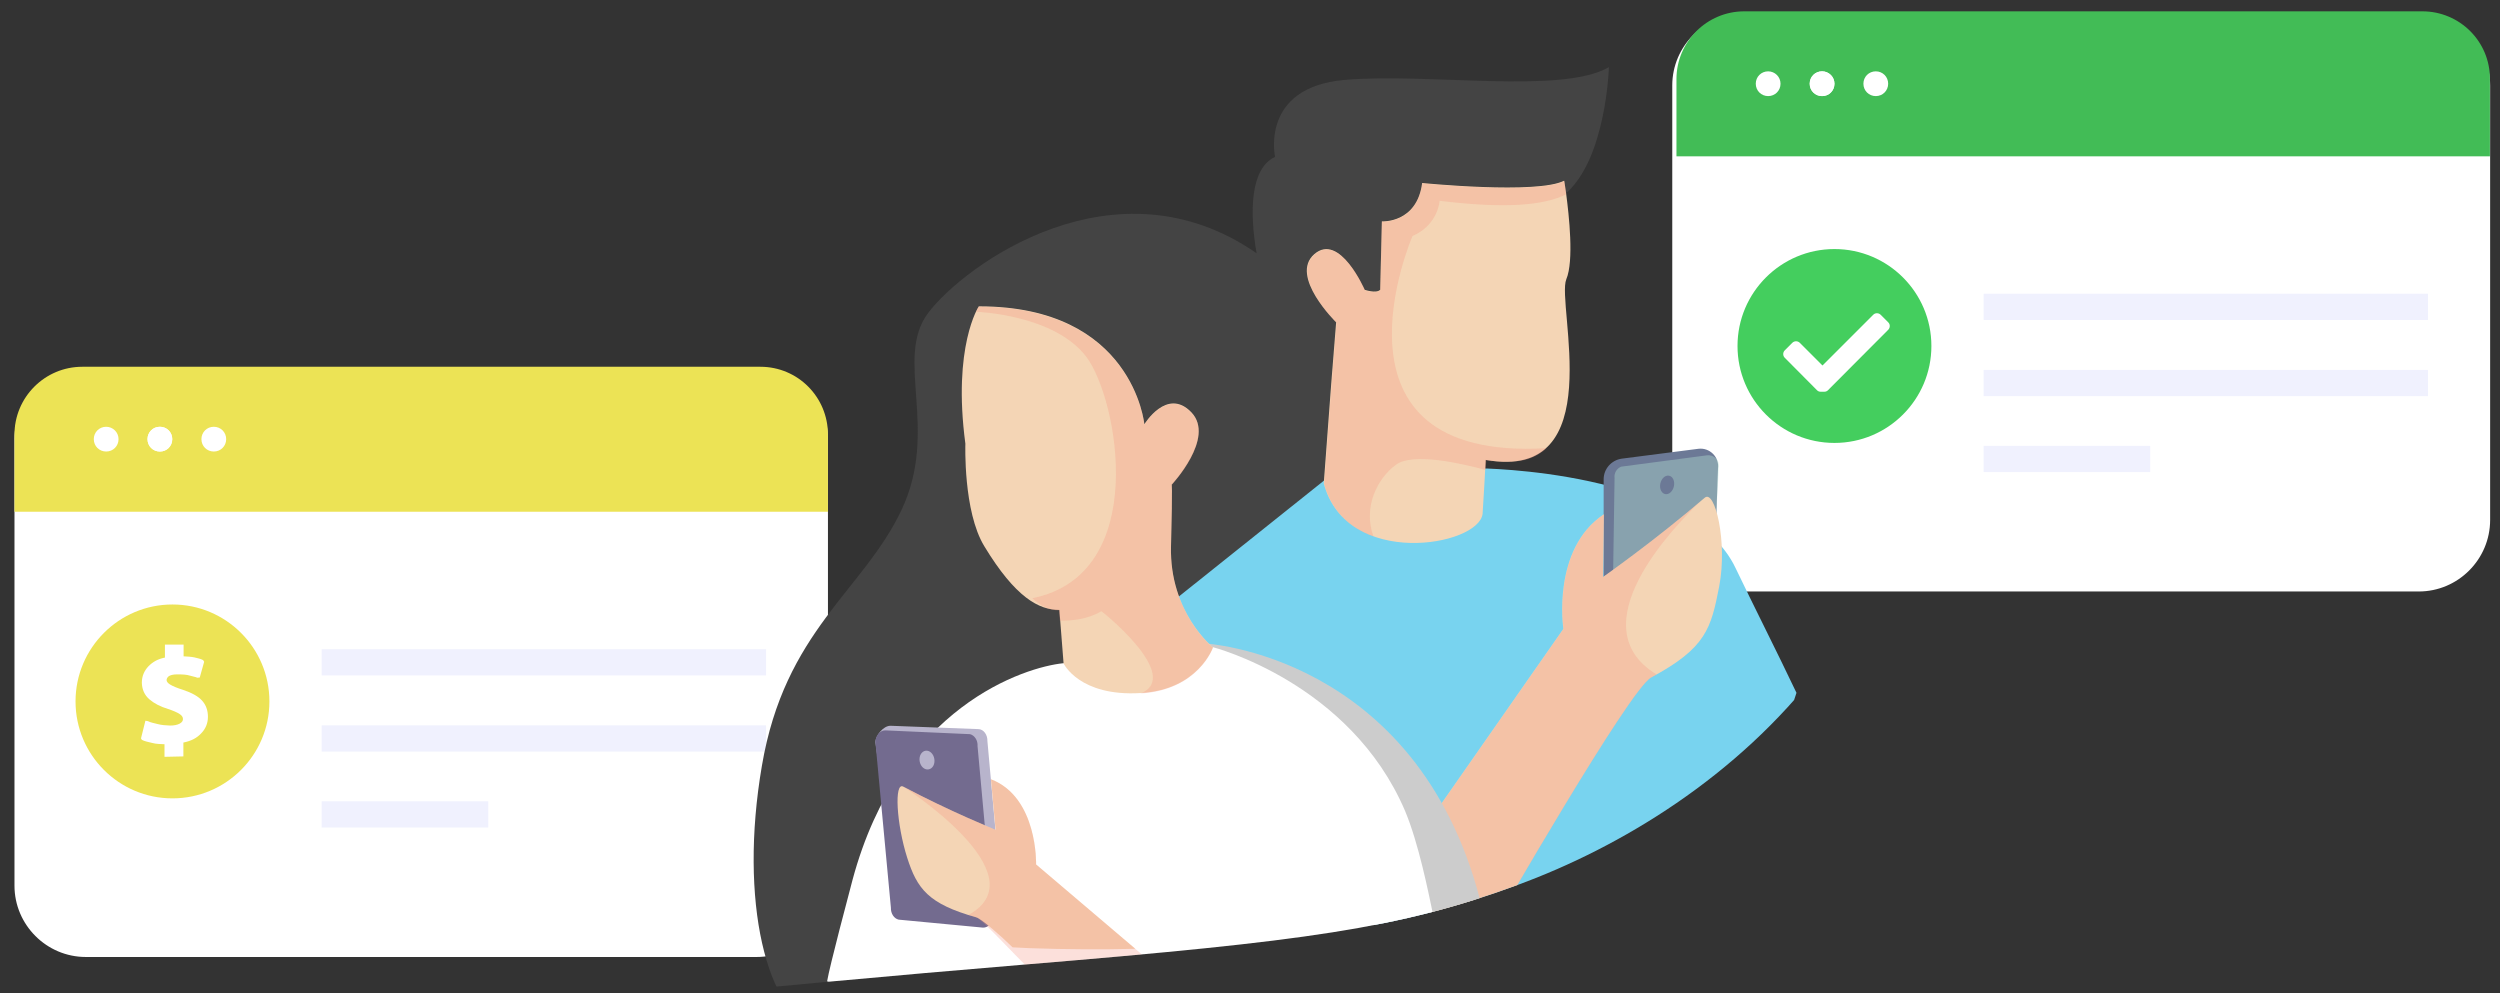 <?xml version="1.0" encoding="utf-8"?>
<!-- Generator: Adobe Illustrator 23.0.2, SVG Export Plug-In . SVG Version: 6.00 Build 0)  -->
<svg version="1.1" id="Layer_1" xmlns="http://www.w3.org/2000/svg" xmlns:xlink="http://www.w3.org/1999/xlink" x="0px" y="0px"
	 viewBox="0 0 1191.5 473.5" style="enable-background:new 0 0 1191.5 473.5;" xml:space="preserve">
<rect x="0" y="0" width="1191.5" height="473.5" fill="#333333" stroke="none"/>
<style type="text/css">
	.st0{fill:#FFFFFF;}
	.st1{fill:#ECE355;}
	.st2{fill:#F0F1FE;}
	.st3{display:none;}
	.st4{display:inline;}
	.st5{fill-rule:evenodd;clip-rule:evenodd;fill:#FFFFFF;}
	.st6{display:none;fill-rule:evenodd;clip-rule:evenodd;fill:#FFFFFF;}
	.st7{fill:#42BC56;}
	.st8{fill:#44CE5E;}
	.st9{display:none;fill:#FFFFFF;}
	.st10{display:inline;fill-rule:evenodd;clip-rule:evenodd;fill:#FFFFFF;}
	.st11{clip-path:url(#SVGID_1_);}
	.st12{fill:#444444;}
	.st13{fill:#78D3EF;}
	.st14{fill:#6C7996;}
	.st15{opacity:0.38;fill:#B7E5D5;}
	.st16{fill:#F4D5B5;}
	.st17{opacity:0.28;fill:#F4907D;}
	.st18{fill:#CCCCCC;}
	.st19{fill:#B8B4CC;}
	.st20{fill:#736B8F;}
	.st21{display:none;opacity:5.000000e-02;}
	.st22{display:inline;fill:#5DD782;}
	.st23{display:inline;fill:#FFFFFF;}
</style>
<g>
	<g>
		<path class="st0" d="M360.6,456.1H40.9c-18.7,0-34-15.3-34-34V209.2c0-18.7,15.3-34,34-34h319.7c18.7,0,34,15.3,34,34v212.9
			C394.6,440.8,379.3,456.1,360.6,456.1z"/>
		<path class="st1" d="M362.4,174.8H39.2c-17.8,0-32.3,14.5-32.3,32.3v36.8h387.7v-36.8C394.6,189.2,380.2,174.8,362.4,174.8z"/>
		<path class="st0" d="M56.5,209.3c0,3.3-2.6,5.9-5.9,5.9c-3.3,0-5.9-2.6-5.9-5.9c0-3.3,2.6-5.9,5.9-5.9
			C53.8,203.4,56.5,206,56.5,209.3z"/>
		<path class="st0" d="M82.1,209.3c0,3.3-2.6,5.9-5.9,5.9s-5.9-2.6-5.9-5.9c0-3.3,2.6-5.9,5.9-5.9S82.1,206,82.1,209.3z"/>
		<path class="st0" d="M82.1,209.3c0,3.3-2.6,5.9-5.9,5.9s-5.9-2.6-5.9-5.9c0-3.3,2.6-5.9,5.9-5.9S82.1,206,82.1,209.3z"/>
		<path class="st0" d="M107.8,209.3c0,3.3-2.6,5.9-5.9,5.9c-3.3,0-5.9-2.6-5.9-5.9c0-3.3,2.6-5.9,5.9-5.9
			C105.2,203.4,107.8,206,107.8,209.3z"/>
		<path class="st1" d="M128.4,334.3c0,25.5-20.7,46.2-46.2,46.2c-25.5,0-46.2-20.7-46.2-46.2c0-25.5,20.7-46.2,46.2-46.2
			C107.7,288.1,128.4,308.8,128.4,334.3z"/>
		<rect x="153.3" y="309.4" class="st2" width="211.8" height="12.5"/>
		<rect x="153.3" y="345.7" class="st2" width="211.8" height="12.5"/>
		<rect x="153.3" y="381.9" class="st2" width="79.4" height="12.5"/>
	</g>
	<g id="_x2B__2_" class="st3">
		<g class="st4">
			<path class="st5" d="M988.2-262.1l-15,0l0-15c0-1.7-1.3-3.1-3-3.1l-6,0c-1.6,0-3,1.4-3,3.1l0,15l-15,0c-1.7,0-3.1,1.3-3.1,3l0,6
				c0,1.6,1.4,3,3.1,3l15,0l0,15c0,1.7,1.3,3.1,3,3.1l6,0c1.6,0,3-1.4,3-3.1l0-15l15,0c1.7,0,3.1-1.3,3.1-3l0-6
				C991.3-260.8,989.9-262.1,988.2-262.1z"/>
		</g>
	</g>
	<path id="done_2_" class="st6" d="M992.4-266.8l-28.8,28.9c-0.5,0.5-1.1,0.7-1.7,0.7v0h-1.8v0c-0.6,0-1.2-0.2-1.7-0.7L943-253.4
		c-1-1-0.9-2.6,0-3.5l3.6-3.6c1-1,2.6-1,3.6,0l10.8,10.8l24.2-24.2c1-1,2.6-0.9,3.5,0l3.6,3.6C993.3-269.3,993.4-267.7,992.4-266.8z
		"/>
	<path id="_x24__2_" class="st0" d="M78.4,360.7v-6c-2.1-0.1-4-0.1-5.8-0.6c-2.1-0.5-3.7-0.8-5-1.5l-0.4-0.7l2.1-8.4l1.2,0.2
		c1.3,0.7,2.9,0.9,4.7,1.4c1.8,0.5,3.8,0.6,5.9,0.7c1.8,0,3.4-0.3,4.5-0.9c1.1-0.6,1.6-1.3,1.6-2.2c0-0.9-0.5-1.7-1.6-2.4
		c-1.2-0.8-3.1-1.6-5.5-2.4c-3.7-1.1-6.7-2.7-8.9-4.6c-2.3-2-3.5-4.6-3.6-7.9c0-3.1,1.1-5.7,3.2-7.9c2-2,4.3-3.4,7.8-4.1v-6.2h8.9
		v5.6c1.9,0.1,3.6,0.2,5.1,0.5c1.6,0.4,3.1,0.7,4.2,1.3l0.5,0.8l-2.1,7.5l-1.2,0.1c-0.7-0.4-1.9-0.5-3.5-1c-1.5-0.5-3.6-0.6-6.1-0.6
		c-1.9,0-3.3,0.4-4,0.9c-0.7,0.6-1,1.2-1,1.8c0,0.7,0.5,1.4,1.6,2.1c1.3,0.8,3.4,1.7,6.3,2.6c4.2,1.4,7.2,3.1,9,5.1
		c1.9,2.1,2.8,4.7,2.8,7.7c0,3.1-1.1,5.8-3.3,8c-2,2.1-4.5,3.5-8.4,4.3v6.6L78.4,360.7z"/>
</g>
<g>
	<g>
		<path class="st0" d="M1152.8,281.9H831c-18.7,0-34-15.3-34-34V40.7c0-18.7,15.3-34,34-34h321.8c18.7,0,34,15.3,34,34v207.1
			C1186.8,266.6,1171.5,281.9,1152.8,281.9z"/>
		<path class="st7" d="M1154.5,5.4H831.3c-17.8,0-32.3,14.5-32.3,32.3v36.8h387.7V37.7C1186.8,19.8,1172.3,5.4,1154.5,5.4z"/>
		<path class="st0" d="M848.6,39.9c0,3.3-2.6,5.9-5.9,5.9c-3.3,0-5.9-2.6-5.9-5.9c0-3.3,2.6-5.9,5.9-5.9
			C845.9,34,848.6,36.6,848.6,39.9z"/>
		<path class="st0" d="M874.3,39.9c0,3.3-2.6,5.9-5.9,5.9c-3.3,0-5.9-2.6-5.9-5.9c0-3.3,2.6-5.9,5.9-5.9
			C871.6,34,874.3,36.6,874.3,39.9z"/>
		<path class="st0" d="M874.3,39.9c0,3.3-2.6,5.9-5.9,5.9c-3.3,0-5.9-2.6-5.9-5.9c0-3.3,2.6-5.9,5.9-5.9
			C871.6,34,874.3,36.6,874.3,39.9z"/>
		<path class="st0" d="M899.9,39.9c0,3.3-2.6,5.9-5.9,5.9c-3.3,0-5.9-2.6-5.9-5.9c0-3.3,2.6-5.9,5.9-5.9
			C897.3,34,899.9,36.6,899.9,39.9z"/>
		<path class="st8" d="M920.5,164.9c0,25.5-20.7,46.2-46.2,46.2c-25.5,0-46.2-20.7-46.2-46.2c0-25.5,20.7-46.2,46.2-46.2
			C899.8,118.7,920.5,139.4,920.5,164.9z"/>
		<rect x="945.4" y="140" class="st2" width="211.8" height="12.5"/>
		<rect x="945.4" y="176.3" class="st2" width="211.8" height="12.5"/>
		<rect x="945.4" y="212.5" class="st2" width="79.4" height="12.5"/>
	</g>
	<g id="_x2B__5_" class="st3">
		<g class="st4">
			<path class="st5" d="M1780.3-351.5l-15,0l0-15c0-1.7-1.3-3.1-3-3.1l-6,0c-1.6,0-3,1.4-3,3.1l0,15l-15,0c-1.7,0-3.1,1.3-3.1,3l0,6
				c0,1.6,1.4,3,3.1,3l15,0l0,15c0,1.7,1.3,3.1,3,3.1l6,0c1.6,0,3-1.4,3-3.1l0-15l15,0c1.7,0,3.1-1.3,3.1-3l0-6
				C1783.4-350.2,1782-351.5,1780.3-351.5z"/>
		</g>
	</g>
	<path id="done_3_" class="st5" d="M900,157.1l-28.8,28.9c-0.5,0.5-1.1,0.7-1.7,0.7v0h-1.8v0c-0.6,0-1.2-0.2-1.7-0.7l-15.4-15.5
		c-1-1-0.9-2.6,0-3.5l3.6-3.6c1-1,2.6-1,3.6,0l10.8,10.8l24.2-24.2c1-1,2.6-0.9,3.5,0l3.6,3.6C900.9,154.5,900.9,156.1,900,157.1z"
		/>
	<path id="_x24__3_" class="st9" d="M868.5,210.3v-6c-2.1-0.1-4-0.1-5.8-0.6c-2.1-0.5-3.7-0.8-5-1.5l-0.4-0.7l2.1-8.4l1.2,0.2
		c1.3,0.7,2.9,0.9,4.7,1.4c1.8,0.5,3.8,0.6,5.9,0.7c1.8,0,3.4-0.3,4.5-0.9c1.1-0.6,1.6-1.3,1.6-2.2c0-0.9-0.5-1.7-1.6-2.4
		c-1.2-0.8-3.1-1.6-5.5-2.4c-3.7-1.1-6.7-2.7-8.9-4.6c-2.3-2-3.5-4.6-3.6-7.9c0-3.1,1.1-5.7,3.2-7.9c2-2,4.3-3.4,7.8-4.1v-6.2h8.9
		v5.6c1.9,0.1,3.6,0.2,5.1,0.5c1.6,0.4,3.1,0.7,4.2,1.3l0.5,0.8l-2.1,7.5l-1.2,0.1c-0.7-0.4-1.9-0.5-3.5-1c-1.5-0.5-3.6-0.6-6.1-0.6
		c-1.9,0-3.3,0.4-4,0.9c-0.7,0.6-1,1.2-1,1.8c0,0.7,0.5,1.4,1.6,2.1c1.3,0.8,3.4,1.7,6.3,2.6c4.2,1.4,7.2,3.1,9,5.1
		c1.9,2.1,2.8,4.7,2.8,7.7c0,3.1-1.1,5.8-3.3,8c-2,2.1-4.5,3.5-8.4,4.3v6.6L868.5,210.3z"/>
</g>
<g class="st3">
	<g class="st4">
		<path class="st0" d="M1160.7,258.9H821c-13.2,0-24-10.8-24-24V15.2c0-13.2,10.8-24,24-24h339.7c13.2,0,24,10.8,24,24v219.6
			C1184.7,248.1,1173.9,258.9,1160.7,258.9z"/>
		<path class="st8" d="M1152.4-8.8H829.2C811.4-8.8,797,5.7,797,23.5v36.8h387.7V23.5C1184.7,5.7,1170.2-8.8,1152.4-8.8z"/>
		<path class="st0" d="M846.5,25.8c0,3.3-2.6,5.9-5.9,5.9c-3.3,0-5.9-2.6-5.9-5.9c0-3.3,2.6-5.9,5.9-5.9
			C843.8,19.9,846.5,22.5,846.5,25.8z"/>
		<path class="st0" d="M872.2,25.8c0,3.3-2.6,5.9-5.9,5.9c-3.3,0-5.9-2.6-5.9-5.9c0-3.3,2.6-5.9,5.9-5.9
			C869.5,19.9,872.2,22.5,872.2,25.8z"/>
		<path class="st0" d="M872.2,25.8c0,3.3-2.6,5.9-5.9,5.9c-3.3,0-5.9-2.6-5.9-5.9c0-3.3,2.6-5.9,5.9-5.9
			C869.5,19.9,872.2,22.5,872.2,25.8z"/>
		<path class="st0" d="M897.9,25.8c0,3.3-2.6,5.9-5.9,5.9S886,29,886,25.8c0-3.3,2.6-5.9,5.9-5.9S897.9,22.5,897.9,25.8z"/>
		<path class="st8" d="M918.4,150.8c0,25.5-20.7,46.2-46.2,46.2c-25.5,0-46.2-20.7-46.2-46.2c0-25.5,20.7-46.2,46.2-46.2
			C897.7,104.5,918.4,125.3,918.4,150.8z"/>
		<rect x="943.3" y="125.9" class="st2" width="211.8" height="12.5"/>
		<rect x="943.3" y="162.1" class="st2" width="211.8" height="12.5"/>
		<rect x="943.3" y="198.4" class="st2" width="79.4" height="12.5"/>
	</g>
	<g id="_x2B__1_">
		<g class="st4">
			<path class="st5" d="M1738.1-305.5l-15,0l0-15c0-1.7-1.3-3.1-3-3.1l-6,0c-1.6,0-3,1.4-3,3.1l0,15l-15,0c-1.7,0-3.1,1.3-3.1,3l0,6
				c0,1.6,1.4,3,3.1,3l15,0l0,15c0,1.7,1.3,3.1,3,3.1l6,0c1.6,0,3-1.4,3-3.1l0-15l15,0c1.7,0,3.1-1.3,3.1-3l0-6
				C1741.2-304.2,1739.8-305.5,1738.1-305.5z"/>
		</g>
	</g>
	<path id="done_1_" class="st10" d="M898.2,143.3l-28.8,28.9c-0.5,0.5-1.1,0.7-1.7,0.7v0h-1.8v0c-0.6,0-1.2-0.2-1.7-0.7l-15.4-15.5
		c-1-1-0.9-2.6,0-3.5l3.6-3.6c1-1,2.6-1,3.6,0l10.8,10.8l24.2-24.2c1-1,2.6-0.9,3.5,0l3.6,3.6C899.2,140.7,899.2,142.3,898.2,143.3z
		"/>
	<path id="_x24__1_" class="st0" d="M866.4,176.2v-6c-2.1-0.1-4-0.1-5.8-0.6c-2.1-0.5-3.7-0.8-5-1.5l-0.4-0.7l2.1-8.4l1.2,0.2
		c1.3,0.7,2.9,0.9,4.7,1.4c1.8,0.5,3.8,0.6,5.9,0.7c1.8,0,3.4-0.3,4.5-0.9c1.1-0.6,1.6-1.3,1.6-2.2c0-0.9-0.5-1.7-1.6-2.4
		c-1.2-0.8-3.1-1.6-5.5-2.4c-3.7-1.1-6.7-2.7-8.9-4.6c-2.3-2-3.5-4.6-3.6-7.9c0-3.1,1.1-5.7,3.2-7.9c2-2,4.3-3.4,7.8-4.1v-6.2h8.9
		v5.6c1.9,0.1,3.6,0.2,5.1,0.5c1.6,0.4,3.1,0.7,4.2,1.3l0.5,0.8l-2.1,7.5l-1.2,0.1c-0.7-0.4-1.9-0.5-3.5-1c-1.5-0.5-3.6-0.6-6.1-0.6
		c-1.9,0-3.3,0.4-4,0.9c-0.7,0.6-1,1.2-1,1.8c0,0.7,0.5,1.4,1.6,2.1c1.3,0.8,3.4,1.7,6.3,2.6c4.2,1.4,7.2,3.1,9,5.1
		c1.9,2.1,2.8,4.7,2.8,7.7c0,3.1-1.1,5.8-3.3,8c-2,2.1-4.5,3.5-8.4,4.3v6.6L866.4,176.2z"/>
</g>
<g>
	<g>
		<g>
			<defs>
				<path id="SVGID_15_" d="M333,307.1c0.2,35.9-68.8,135.8-18.7,168.8c32.5-3.8,112.5-11.1,175.3-16.3
					c132.5-11,177.2-17,233.9-37.9c97.4-35.8,223.3-134.1,190.6-316.5C881.5-77.2,631.9-86.5,563.3,11.4
					C536.6,49.4,497,42.9,443.6,42.9c-64.9,0-152.8,23.7-158.2,97.3c-1.9,25.3,8,65.4,20,87.4C317.3,249.8,332.9,286.1,333,307.1z"
					/>
			</defs>
			<clipPath id="SVGID_1_">
				<use xlink:href="#SVGID_15_"  style="overflow:visible;"/>
			</clipPath>
			<g class="st11">
				<path class="st12" d="M640.7,38.1c-40.3,3.6-33,36.7-33,36.7c-11.9,5.4-12.2,26.5-8.8,45.9c-67.6-46.8-139.4,5.8-156.5,28.4
					c-16.4,21.7,5.5,55.6-12.8,94.1c-18.3,38.5-55.6,57.4-66.5,121.9c-11,64.4,2.2,118.5,27.2,126c23,16.6,32.1-41.6,100.4-39.2
					c38.2,1.3,73.3,0.1,104.5-2.7L578,308.6c0,0,26.6-14.4,41.3-44.9c11.2-23.3,18.4-53.3,15.2-81.3c0-0.1,0-0.1,0.1-0.2l2.3-28.7
					c0,0-22.5-22-10.4-32.5c12.1-10.5,24,17,24,17s5.5,1.9,7.4,0l0.8-32.6c0,0,16.7,1,19.2-18.3c0,0,54.8,5.6,67.7-1.1
					c0,0,0.4,2.3,0.9,6C765.6,75,766.8,32,766.8,32C744.3,45.1,680.9,34.6,640.7,38.1z"/>
				<g>
					<path class="st13" d="M856.2,330.2c-9.5-20-20.2-41-29-59.4c-22.1-46.8-122.3-47.6-122.3-47.6l-73.2,5.3L530.9,309l24,95.7
						L565,414c20.6-8.1,41.5,12.6,59,29.5c61.5-5.3,94.4-8.3,114.6-19.2C753.5,416.3,835.3,397.5,856.2,330.2z"/>
				</g>
				<path class="st14" d="M816.9,276.8l-52.6,5.5v-53.9c0-4.9,3.7-9.1,8.6-9.8l36.5-4.7c5.4-0.7,10.1,3.9,9.4,9.4L816.9,276.8z"/>
				<g>
					<path class="st15" d="M815.8,284.3l3.5-62.9c-0.4-2.8-2.9-4.7-5.7-4.4l-40.9,5.4c-2.1,0.8-3.5,3-3.2,5.4l-1.3,86.4
						c0.4,2.8,2.9,4.7,5.7,4.4l8.8-1.2C794.7,308.2,804.3,296,815.8,284.3z"/>
					<g>
						<path class="st16" d="M812.5,237.2c-23.7,20.4-48.5,37.8-48.5,37.8l0.4-29.9c-25,16.6-19.3,54.6-19.3,54.6l-83,118.9
							c0,0,8.3,9.9,21.4,17.3c15,8.5,27.9,6.1,27.9,6.1s65.1-113.5,75.5-119.1c26.3-14.1,28.6-23.4,32.5-43.6
							C823.4,258.2,817.3,233.1,812.5,237.2z"/>
						<path class="st17" d="M810.4,239c-23.1,19.6-46.3,36-46.3,36l0.4-29.9c-25,16.6-19.3,54.6-19.3,54.6l-83,118.9
							c0,0,8.3,9.9,21.4,17.3c15,8.5,27.9,6.1,27.9,6.1s65.1-113.5,75.5-119.1c0.9-0.5,1.7-0.9,2.6-1.4
							C751.6,298.5,798.2,250.5,810.4,239z"/>
					</g>
				</g>
				<path class="st18" d="M573.6,306.6l9.4,45.6l67.1,64.3l5,24.7c19.7-3.6,36.6-7.7,50.4-12C675,311.5,573.6,306.6,573.6,306.6z"/>
				<g>
					<g>
						<path class="st16" d="M746.5,133.1c3.7-8.8,1.3-30.4-0.1-41c-0.5-3.7-0.9-6-0.9-6c-12.9,6.6-67.7,1.1-67.7,1.1
							c-2.5,19.3-19.2,18.3-19.2,18.3l-0.8,32.6c-1.9,1.9-7.4,0-7.4,0s-11.9-27.5-24-17c-12.1,10.5,10.4,32.5,10.4,32.5l-2.3,28.7
							l-3.6,48.1c10.8,40.8,73.8,30,75.7,14.5c0.2-1.9,1.5-25.7,1.5-25.7C767.7,229.8,741.6,144.9,746.5,133.1z"/>
						<path class="st17" d="M711.7,219.7c0.6,0.1,1.1,0.1,1.6,0.2c0.3,0,0.7,0.1,1,0.1c0.5,0,0.9,0.1,1.4,0.1c0.4,0,0.7,0,1.1,0
							c0.4,0,0.8,0,1.2,0c0.4,0,0.7,0,1.1,0c0.4,0,0.7,0,1.1,0c0.4,0,0.7-0.1,1.1-0.1c0.3,0,0.6-0.1,0.9-0.1
							c0.4-0.1,0.8-0.1,1.1-0.1c0.3,0,0.5-0.1,0.8-0.1c0.4-0.1,0.8-0.1,1.1-0.2c0.2,0,0.5-0.1,0.7-0.1c0.4-0.1,0.8-0.2,1.2-0.3
							c0.2,0,0.3-0.1,0.5-0.1c0.4-0.1,0.8-0.3,1.3-0.4c0.1,0,0.1,0,0.2-0.1c3.1-1.1,5.8-2.8,8-4.9h0
							c-110.7,6.6-63.9-101.1-63.9-101.1c12.4-5.5,12.9-16.8,12.9-16.8c31.1,3.8,49.6,2.3,60.4-3.1v0c0-0.2-0.9-6.3-0.9-6.3
							c-1.6,0.8-3.9,1.5-6.6,1.9c-6.1,1.1-14.7,1.4-23.4,1.3c-5.8-0.1-11.7-0.3-17.1-0.6c-4.5-0.2-8.5-0.5-11.9-0.8
							c-2-0.2-3.7-0.3-5.1-0.4c-0.9-0.1-1.7-0.1-2.3-0.2c-0.6-0.1-1-0.1-1.2-0.1c-0.1,0-0.2,0-0.2,0c-2.5,19.3-19.2,18.3-19.2,18.3
							l-0.8,32.6c-1.2,1.2-3.8,0.9-5.5,0.5c-0.4-0.1-0.7-0.2-0.9-0.2c-0.3-0.1-0.5-0.1-0.6-0.2c-0.2,0-0.2-0.1-0.2-0.1
							s-11.9-27.5-24-17c-12.1,10.5,10.4,32.5,10.4,32.5l-2.3,28.7l-3.6,48.1c3.6,13.4,12.7,21.2,23.5,25.1
							c-5.1-13.9,1.8-27.7,10.7-34.2c8.1-6,31.4-0.6,42.8,2.5c0-0.9,0.1-1.6,0.1-2.3c0-0.4,0-0.8,0.1-1.1c0-0.3,0-0.6,0-0.8
							c0,0,0-0.1,0-0.1c0-0.2,0-0.3,0-0.3c0.9,0.2,1.8,0.3,2.6,0.4C711.2,219.7,711.4,219.7,711.7,219.7z"/>
					</g>
				</g>
				<g>
					<path class="st0" d="M394.2,467.7c22.3,6.2,58-3.3,95.7-2c80.1,2.8,147.7-19.4,193-30.3c-2.2-10.4-6.7-33.2-13.2-48.8
						c-26.2-61.5-91.8-78.2-91.8-78.2l-71.2,7.7c-17.9,1.8-78.1,20.3-100.4,103.3C404.6,425.9,395.4,460.4,394.2,467.7z"/>
				</g>
				<g>
					<g>
						<g>
							<path class="st16" d="M466.5,146c0,0-12.6,18.9-6.4,65.5c0,0-1.1,32.2,9,48.8c14.9,24.6,26.1,30.4,35.8,30.4l2,25.5
								c0,0,7.5,15.9,36.8,14.1c27.5-1.6,34.4-21.8,34.4-21.8s-20.8-16.6-20-48.1c0.8-31.5,0.3-29.4,0.3-29.4s21-22.4,9.4-34.5
								c-11.6-12.1-22.4,5.7-22.4,5.7S540.1,145.9,466.5,146z"/>
						</g>
						<path class="st17" d="M543.6,330.5C543.7,330.5,543.7,330.5,543.6,330.5c27.6-1.6,34.5-21.8,34.5-21.8s-20.8-16.6-20-48.1
							c0.7-27.2,0.4-29.3,0.3-29.4c0.5-0.6,20.9-22.5,9.4-34.5c-11.6-12.1-22.4,5.7-22.4,5.7s-5.4-56.3-79-56.2c0,0-0.5,0.8-1.2,2.4
							c0.8,0,37.3,1.4,52.5,21.4c15.1,19.8,30.9,103.8-25.7,115.1c4.4,4.1,8.3,5.8,12.7,5.8l0.4,4.9c5.2,0.1,13.2-0.5,19.8-4.5
							C525.1,291.2,563.9,322.3,543.6,330.5z"/>
					</g>
				</g>
				<path class="st19" d="M473.3,434.1l-44.9,0c-2.4-0.1-1.4-5.4-1.3-8.4l-9.9-72c0.1-3,3.7-7.8,7.2-7.8l42,1.6
					c2.4,0.1,4.3,2.7,4.2,5.7l7.2,79.6C477.8,435.6,475.7,434.2,473.3,434.1z"/>
				<path class="st20" d="M462.3,349.9l-40.3-1.8c-2.5-0.1-4.6,2.3-4.8,5.4l7.4,79.1c-0.1,2.8,1.5,5.2,3.7,5.7l40.2,3.8
					c2.5,0.1,4.6-2.3,4.8-5.4l-7.4-81.1C466.1,352.8,464.4,350.4,462.3,349.9z"/>
				<g>
					<g>
						<path class="st16" d="M541.1,452.2L493.8,412c0,0,0.9-32-21.5-40.6l2.2,24.1c0,0-22-8.9-44-20.6c-4.4-2.4-3.3,17.7,1.9,34
							c4.7,14.6,9.9,21.9,32.9,28.3c2.5,0.7,12,9.1,17.3,14.3c2.7,0.1,5.4,0.3,8.2,0.4C508.2,452.5,525,452.6,541.1,452.2z"/>
						<path class="st17" d="M461.5,436.1c1.2,0.4,2.5,0.7,3.8,1.1c2.5,0.7,19,18.6,24.4,23.8c2.7,0.1,41.5-3.1,57.6-3.5L493.8,412
							c0,0,0.9-32-21.5-40.6l2.2,24.1c0,0-22-8.9-44-20.6C430.4,374.9,496.4,417,461.5,436.1z"/>
					</g>
				</g>
				<path class="st19" d="M445.3,361.7c0.4,2.5-0.8,4.7-2.8,5c-1.9,0.3-3.8-1.4-4.2-3.9c-0.4-2.5,0.9-4.7,2.8-5
					C443,357.5,444.9,359.2,445.3,361.7z"/>
				<path class="st14" d="M797.8,231.7c-0.5,2.4-2.3,4.1-4.1,3.8c-1.8-0.3-2.9-2.6-2.4-5c0.5-2.4,2.3-4.1,4.1-3.8
					C797.2,227,798.3,229.2,797.8,231.7z"/>
			</g>
		</g>
		<g class="st21">
			<path class="st4" d="M300.8,221.6c-0.9,0-1.9-0.4-2.5-1L295,217c-5.3-5.6-10.6-11.2-15.8-16.8c-1.1-1.2-0.9-3,0.5-4
				c1.4-1,3.5-0.8,4.6,0.5c5.1,5.6,10.4,11.2,15.7,16.7l3.3,3.5c1.2,1.2,1,3-0.5,4C302.3,221.4,301.6,221.6,300.8,221.6z"/>
			<path class="st4" d="M255.1,169c-1.1,0-2.1-0.5-2.8-1.3c-6.4-8.7-11.9-18.1-16.2-28c-4.5-10.4-7.6-20.9-9.3-31.3
				c-2.8-31.5,7.6-58.4,28.6-74.1c36.3-27,88.7-18,130.9-10.9c4.8,0.8,9.6,1.6,14.2,2.4c24.9,4,49.5,6.4,73.1,7
				c19.2,0.5,37.7,0.2,54.8-1c68.2-4.7,128.7-21.8,179.7-50.6l8.2-4.7c54.2-30.8,110.2-62.6,179-44.9
				c50.3,12.9,97.1,61.6,104.3,108.5c1.6,10.6,1.6,21.1,0,31.4c-0.2,1.6-1.9,2.6-3.7,2.4c-1.8-0.2-3.1-1.7-2.8-3.2
				c1.5-9.8,1.5-19.8,0-29.9C986.2-4,941.5-50.5,893.5-62.9C827.7-79.8,773-48.7,720-18.7l-8.2,4.7c-52,29.4-113.5,46.7-182.8,51.5
				c-17.4,1.2-36.1,1.5-55.6,1c-23.9-0.7-48.9-3.1-74.1-7.1c-4.6-0.7-9.4-1.6-14.3-2.4c-42.9-7.3-91.4-15.6-125.3,9.6
				c-27.5,20.5-27.6,55.2-26.4,69.2c1.6,9.8,4.6,19.9,8.9,29.9c4.2,9.5,9.4,18.6,15.6,26.9c1,1.3,0.5,3.1-1,3.9
				C256.3,168.8,255.7,169,255.1,169z"/>
			<path class="st4" d="M990.9,122.5c-0.1,0-0.3,0-0.4,0c-1.8-0.2-3.1-1.6-2.8-3.2c1.1-7.1,2.2-14.3,3.1-21.4
				c0.2-1.6,1.8-2.7,3.6-2.5c1.8,0.2,3.1,1.6,2.9,3.1c-0.9,7.2-2,14.4-3.1,21.5C994,121.5,992.5,122.5,990.9,122.5z"/>
		</g>
		<g class="st3">
			<path class="st22" d="M397.8,302.9H305c-21.1,0-38.3-17.2-38.3-38.3l0,0c0-21.1,17.2-38.3,38.3-38.3h92.9
				c21.1,0,38.3,17.2,38.3,38.3l0,0C436.2,285.6,418.9,302.9,397.8,302.9z"/>
			<path class="st22" d="M409.1,257.6l0,77.8l-37.6-40.2C371.5,295.1,410.3,257.6,409.1,257.6z"/>
		</g>
		<g class="st3">
			<path class="st23" d="M358.6,264.6c0,3.8-3.1,7-7,7c-3.8,0-7-3.1-7-7c0-3.8,3.1-7,7-7C355.5,257.6,358.6,260.7,358.6,264.6z"/>
			<path class="st23" d="M319.4,264.6c0,3.8-3.1,7-7,7c-3.8,0-7-3.1-7-7c0-3.8,3.1-7,7-7C316.3,257.6,319.4,260.7,319.4,264.6z"/>
			<path class="st23" d="M397.3,264.6c0,3.8-3.1,7-7,7c-3.8,0-7-3.1-7-7c0-3.8,3.1-7,7-7C394.2,257.6,397.3,260.7,397.3,264.6z"/>
		</g>
	</g>
</g>
</svg>
